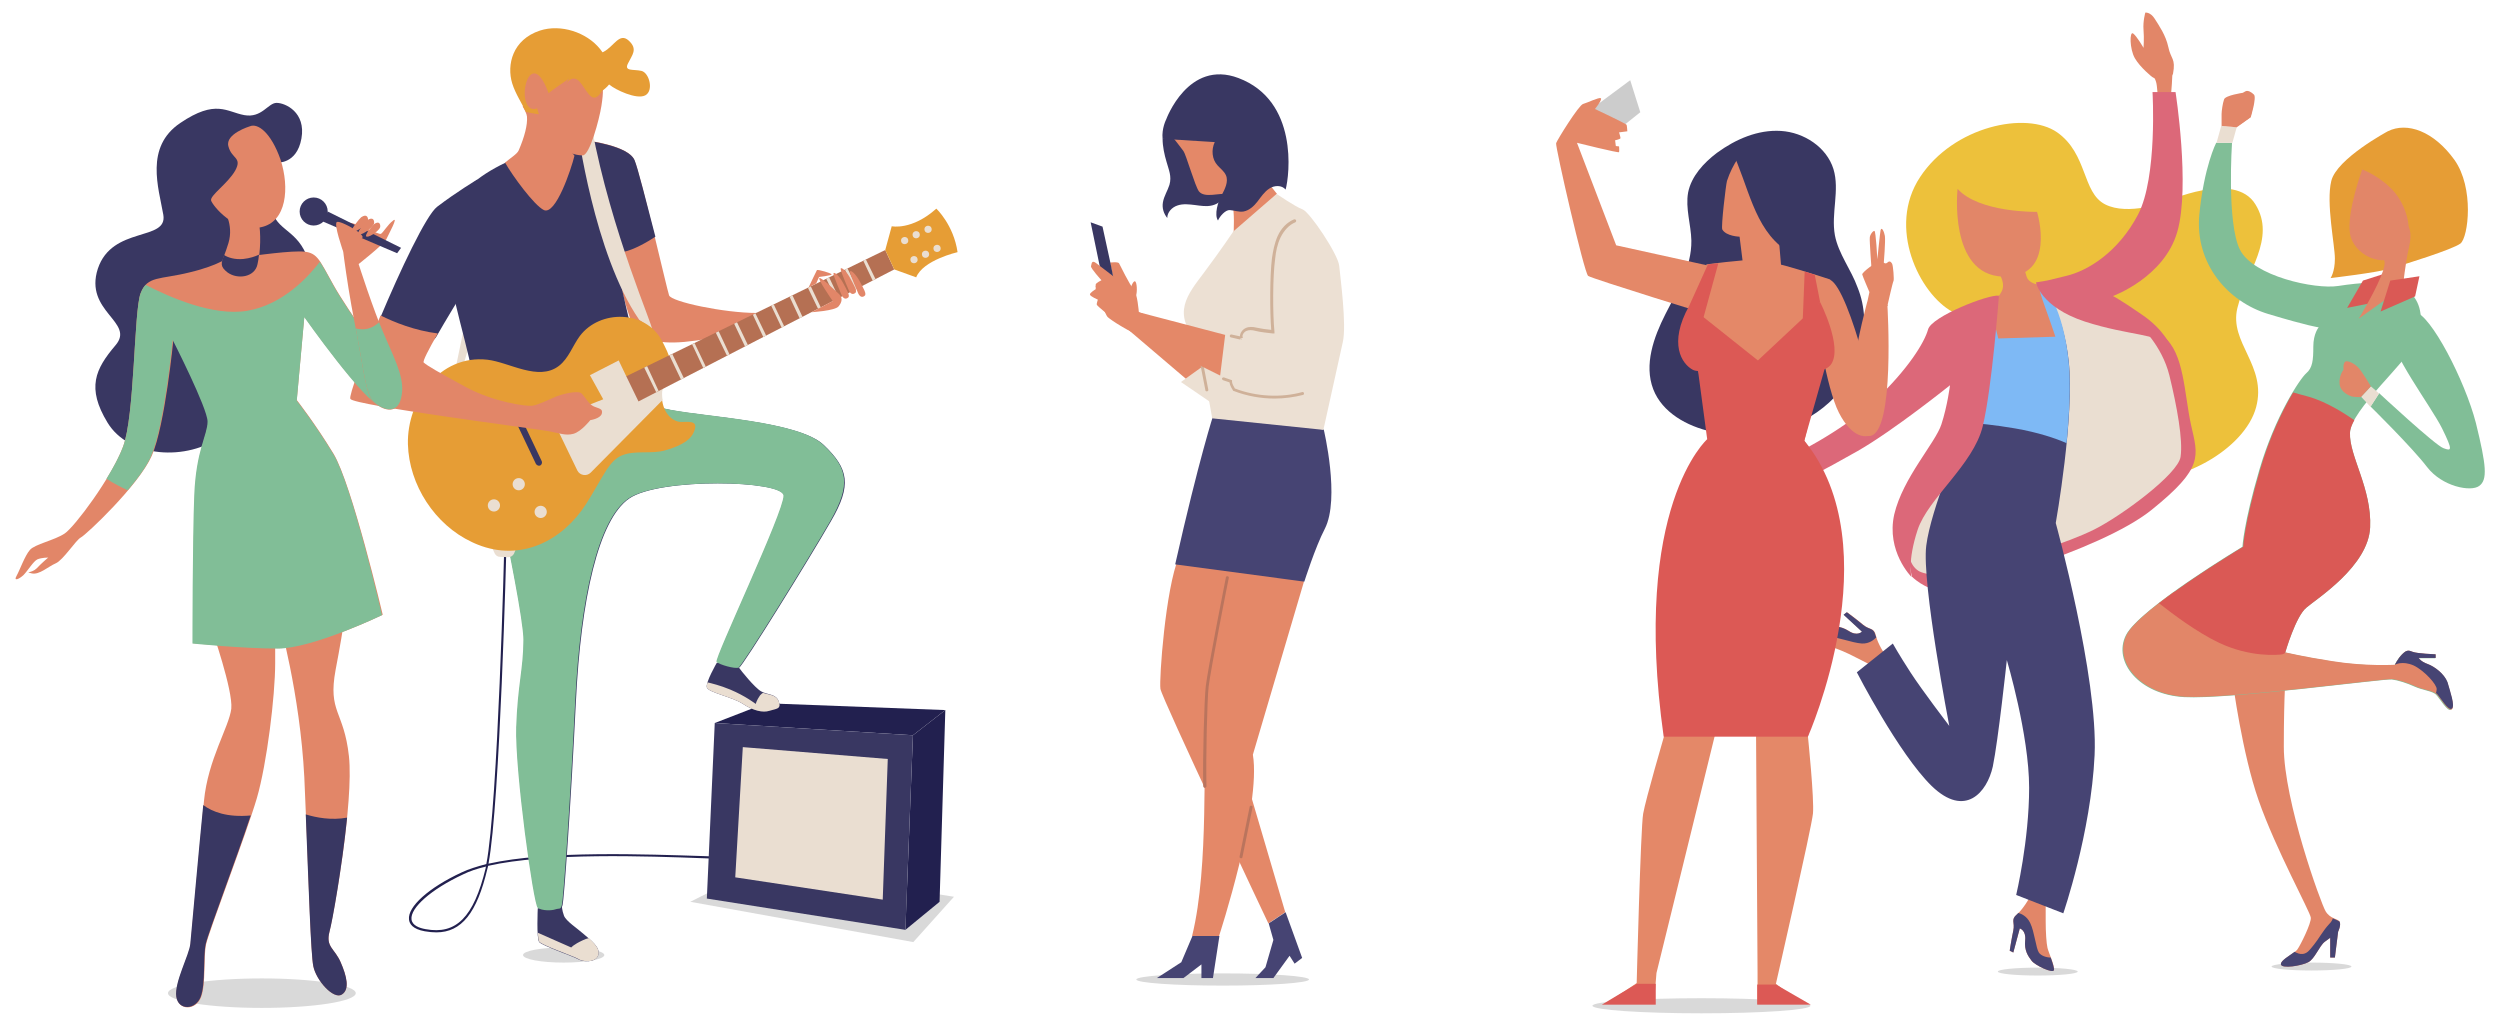 <?xml version="1.0" encoding="utf-8"?>
<!-- Generator: Adobe Illustrator 21.0.0, SVG Export Plug-In . SVG Version: 6.00 Build 0)  -->
<svg version="1.1" id="Capa_1" xmlns="http://www.w3.org/2000/svg" xmlns:xlink="http://www.w3.org/1999/xlink" x="0px" y="0px"
	 viewBox="0 0 695 285" style="enable-background:new 0 0 695 285;" xml:space="preserve">
<style type="text/css">
	.st0{opacity:0.15;}
	.st1{fill:#E28668;}
	.st2{fill:#464473;}
	.st3{fill:#EDC13B;}
	.st4{fill:#DC6879;}
	.st5{fill:#EADED1;}
	.st6{fill:#7EB9F5;}
	.st7{fill:#393762;}
	.st8{fill:#E48868;}
	.st9{fill:#DC5955;}
	.st10{fill:#B77053;}
	.st11{fill:#CCCCCC;}
	.st12{fill:#81BE97;}
	.st13{fill:#DA5955;}
	.st14{fill:#E69D35;}
	.st15{fill:#ECE0D3;}
	.st16{fill:#CFB199;}
	.st17{fill:#BA745D;}
	.st18{fill:#22204F;}
	.st19{fill:#B57053;}
</style>
<g>
	<g>
		<ellipse class="st0" cx="566.5" cy="270.1" rx="11.1" ry="1.1"/>
		<ellipse class="st0" cx="642.6" cy="268.7" rx="11.1" ry="1.1"/>
		<ellipse class="st0" cx="473" cy="279.6" rx="30.3" ry="2.1"/>
		<g>
			<g>
				<g>
					<path class="st1" d="M564.3,249.4c0,0-1.8,3.3-3.6,4.8s-0.5,2.2-1,4.5c-0.5,2.3-1,5.6-1,5.6l1,0.5l1.8-6.7c0,0,1.8,0.5,1.5,3.3
						s0.8,4.4,1.8,5.7c1,1.3,5.9,3.6,6.2,2.6s-1.5-4.9-1.8-6.2s-0.5-4.4-0.5-7.5s0-6.2,0-6.2L564.3,249.4z"/>
					<path class="st2" d="M571,269.7c0.1-0.6-0.4-2.1-0.9-3.5c-1.2,0-2.7-0.5-3.3-1.4c-0.8-1.2-1.2-5.7-2.4-8.2
						c-0.9-1.9-2.5-2.6-3.3-2.8c-0.1,0.1-0.3,0.3-0.4,0.4c-1.8,1.5-0.5,2.2-1,4.5c-0.5,2.3-1,5.6-1,5.6l1,0.5l1.8-6.7
						c0,0,1.8,0.5,1.5,3.3s0.8,4.4,1.8,5.7C565.8,268.4,570.7,270.7,571,269.7z"/>
				</g>
				<path class="st3" d="M602.1,56.1c0,0-10.5,4-16.9,0.7s-4.8-14-13.3-20c-8.6-6-28.8-1.7-38.1,12.4c-9.3,14-0.2,32.5,9,37.5
					c9.3,5,28.6,10.4,27.1,23.9c-1.4,13.6,4.5,20.7,20.2,22.8c15.7,2.1,34-8.6,37.1-20.2s-7.6-17.9-5.2-27.6
					c2.4-9.8,10.9-19.3,5-28.8C621.2,47.3,602.1,56.1,602.1,56.1z"/>
				<g>
					<path class="st1" d="M524.1,182.1c0,0-2.1-3.1-2.6-5.4c-0.5-2.3-1.7-1.5-3.5-3s-4.5-3.5-4.5-3.5l-0.9,0.7l5.1,4.7
						c0,0-1.3,1.4-3.7-0.2c-2.4-1.5-4.2-1.3-5.9-1c-1.6,0.3-5.9,3.6-5.1,4.3s5,0.9,6.3,1.2c1.3,0.4,4.1,1.5,6.9,3
						c2.7,1.4,5.5,2.8,5.5,2.8L524.1,182.1z"/>
					<path class="st2" d="M502.9,178.7c0.5,0.4,2,0.6,3.6,0.8c0.6-1,1.7-2.1,2.7-2.3c1.4-0.2,5.6,1.5,8.4,1.7c2.1,0.1,3.4-1.1,4-1.7
						c-0.1-0.2-0.1-0.4-0.2-0.5c-0.5-2.3-1.7-1.5-3.5-3s-4.5-3.5-4.5-3.5l-0.9,0.7l5.1,4.7c0,0-1.3,1.4-3.7-0.2
						c-2.4-1.5-4.2-1.3-5.9-1C506.4,174.7,502.1,178,502.9,178.7z"/>
				</g>
				<path class="st4" d="M531.5,160.3c0,0,3.6,3.6,7.9,3.8c4.3,0.2,44.3-10.7,58.8-22.4s12.9-14.8,10.9-23.6
					c-1.9-8.8-1.9-20-7.6-24.5c-5.7-4.5-22.6-7.6-26.4-8.8c-3.8-1.2-7.4-3.8-10.7-2.1c-3.3,1.7-16.7,6.2-16.9,13.1
					s-1.2,20.7-5.7,29.8c-4.5,9-10.5,14-11.2,20.7C529.8,153,531.5,160.3,531.5,160.3z"/>
				<path class="st5" d="M594.8,90.4c0,0,6.2,5.5,8.3,14c2.1,8.6,3.8,17.9,3.1,22.6c-0.7,4.8-16.4,16.4-24,20.2s-20.7,7.6-29.5,10.7
					c-8.8,3.1-16.7,2.1-19,1c-2.4-1.2-3.6-4.5-2.9-8.1c0.7-3.6,15.5-25.5,17.9-36.7s8.1-23.6,15.9-27.6
					C572.4,82.5,587.1,86.8,594.8,90.4z"/>
				<path class="st2" d="M556.3,74.9c0,0,3.2,3.7,1.4,6.5s-3.7,2.2-7.8,3.8c0,0-3.1,1.3-3.6,4.6c-0.5,3.3,2.1,25.2,0.5,28.5
					c-1.5,3.3-10,23.1-11.3,33.4s6.4,50.1,6.4,50.1s-7.5-9.8-10.8-14.9c-3.3-5.1-4.9-8-4.9-8l-10,8c0,0,11.6,22.6,20.8,31.6
					c9.3,9,15.4,1.8,17-5.4c1.5-7.2,3.9-29.6,3.9-29.6s6.2,20.8,6.2,35.5s-3.6,29.8-3.6,29.8l13.1,5.1c0,0,7.7-22.4,8.7-44
					s-10.8-64.5-10.8-64.5s5.3-29.8,3.6-45c-1.4-13.1-6.8-20.7-6.8-20.7s-5.2-0.2-6-2.9c-0.8-2.7-1.3-4.4-1.3-4.4L556.3,74.9z"/>
				<path class="st6" d="M560.2,119.1c6.4,1.1,11.4,2.8,14.3,4.1c0.8-8,1.2-16.5,0.6-22.6c-1.5-15.2-7-21.4-7-21.4
					s-9.8-0.6-11.6,2.2c-1.8,2.8-2.5,2.2-6.6,3.8c0,0-3.1,1.3-3.6,4.6c-0.5,3.1,1.7,22.5,0.8,27.7
					C549.9,117.7,554.4,118.1,560.2,119.1z"/>
				<path class="st1" d="M551.8,84.4c0.4,0.7,0.9,1.5,1.4,2.5c1.5,3.1,2.3,7.2,2.3,7.2l15.9-0.5c0,0-2.1-6.2-3.6-10.3
					c-0.9-2.5-0.8-3.3-1.1-4.2c-0.8,0-2.9-0.7-3.3-2.2c-0.8-2.7-1.3-4.4-1.3-4.4l-7.2,2.3c0,0,3.2,3.7,1.4,6.5
					C555,83.7,554.1,83.5,551.8,84.4z"/>
				<path class="st1" d="M544.2,52.5c0,0-2.6,23.9,12.6,24.4c15.2,0.5,9.5-18,9.5-18S550.2,59.2,544.2,52.5z"/>
				<path class="st1" d="M498.1,127.5c0,0-2.9,1-9.3,3.3c-6.4,2.4-11.2,5.7-11.2,7.9c0,2.1,8.6-1.4,10.2-1.4c1.7,0-2.9,1.4-3.8,3.1
					c-1,1.7,1.2,1.7,3.6,0.5s4.8-4.5,6.2-6.9c1.4-2.4,5.5-3.6,5.5-3.6L498.1,127.5z"/>
				<path class="st4" d="M555.7,82.2c0,0-1.9,25.6-4.5,36.3s-15.2,20-18.1,28.8c-2.9,8.8-1.7,13.1-1.7,13.1s-7.1-7.1-4.8-17.4
					c2.4-10.2,11.4-19.8,13.1-25s2.4-10.9,2.4-10.9s-15.7,12.6-25.7,18.3s-16.4,8.8-16.4,8.8l-3.1-6.9c0,0,15-7.1,24.3-15.9
					S535,95.2,536,91.6C536.9,88,553,81.7,555.7,82.2z"/>
				<path class="st1" d="M602.8,13.1c-0.7-3.3-2.6-6-3.8-7.9s-2.6-1.7-2.6-1.7s-0.7,2.4-0.5,4.8s0,5,0,5s-1.9-3.3-2.9-4
					s-1,4.3,0.5,6.9s4.8,5.2,4.8,5.2s0.3,0.2,0.7,0.4c0.3,0.6,0.5,1.2,0.6,2.1c0.3,3,0.3,3,0.3,3l3.5,0.8c0,0,0.4-3.6,0.5-6.7
					c0.1-0.2,0.1-0.3,0.2-0.5C604.9,16.2,603.5,16.5,602.8,13.1z"/>
				<path class="st4" d="M566,78.5c0,0,1.2,6.8,13.6,10.9c12.4,4,20.5,3.3,24,7.1c0,0-1.9-4.8-8.1-9c-6.2-4.3-8.1-5.2-8.1-5.2
					s14.3-5.2,17.9-17.9c3.6-12.6-0.5-38.8-0.5-38.8h-6.4c0,0,1.4,23.6-4,34c-5.5,10.5-14,15.7-20,17.1
					C568.3,78.2,569.8,77.9,566,78.5z"/>
			</g>
		</g>
		<g>
			<g>
				<g>
					<path class="st7" d="M510.1,65.4c-1.1-6.1,1.4-12.5-0.4-18.4c-1.9-6.1-8.2-10.2-14.6-10.6c-6.4-0.4-12.6,2.3-17.8,6.1
						c-3.7,2.8-7.1,6.5-8,11c-0.8,4.4,0.8,8.9,0.9,13.4c0.1,7.3-3.9,13.9-7.2,20.4c-3.3,6.5-6,14.1-3.4,20.9
						c2.5,6.5,9.4,10.3,16.2,11.8c11.4,2.6,24.1-0.2,32.7-8.1s12.3-21.2,7.9-32C514.6,74.9,511.1,70.6,510.1,65.4z"/>
				</g>
			</g>
			<g>
				<g>
					<path class="st8" d="M501.6,122.6l4.6-20.1c4.1-3.9,4.3-10,4.3-12.8c0-2.7-1.7-12-1.7-12s-16.5-5.5-20.6-5.5
						s-13.8,1.3-13.8,1.3L468.3,90c-1.4,8,3.8,12.7,3.8,12.7l3.6,19.8c0.1,0.8-2.8,4.2-3.2,4.9c-2.5,4.2-4.7,8.6-6.4,13.2
						c-4.5,12.1-3.8,25-3.4,37.7c0.3,8.8-0.1,17.6-0.1,26.4c0,0-5.1,17.5-5.8,21.5c-0.7,4-1.8,47.1-1.8,47.1l-8.7,5.8h13.5l0.7-8.6
						L487.9,159l0.7,111.5v8.6H501l-7.3-5.6c0,0,9.9-43.3,10.3-47.3s-1.4-21.5-1.4-21.5l8.4-37.3
						C515.1,139.5,501.6,122.6,501.6,122.6z"/>
				</g>
			</g>
			<path class="st9" d="M507.8,100.6h-34.1l-1.7,2.1l2.6,19.4c0,0-21.1,18.7-12.1,82.7h40.1c0,0,23.3-52.5-1-82.3L507.8,100.6z"/>
			<polygon class="st9" points="445.3,279.3 455,273.5 460.3,273.5 460.3,279.3 			"/>
			<polygon class="st9" points="488.5,279.3 503.4,279.3 493.7,273.7 488.5,273.7 			"/>
			<polygon class="st9" points="506,84 504.5,76.4 501.7,75.5 501.1,90.5 			"/>
			<g>
				<g>
					<path class="st8" d="M508.8,77.8c5.4,2.5,14.6,39.7,12.5,42.2c-2.1,2.4-6.5,1.8-10.1-5.3c-3.6-7.1-6.2-26-6.2-26L508.8,77.8z"
						/>
				</g>
			</g>
			<g>
				<g>
					<g>
						<path class="st8" d="M484.9,76.2l-1.3-10.4c0,0-3.7-0.1-4.8-2c-0.4-0.7,1-12.5,1.3-13.5c1.5-4.6,4.4-8.8,6.7-9.9
							c5.1-2.7,19,0.9,18.9,8.1c-0.1,7.3-4.1,14.3-11.2,17.8l0.9,10.6L484.9,76.2z"/>
					</g>
				</g>
			</g>
			<g>
				<g>
					<path class="st10" d="M455,270.7"/>
				</g>
			</g>
			<g>
				<g>
					<polygon class="st11" points="443.9,29.2 453.2,22.3 456,31.2 444.1,40.7 440.6,35.4 					"/>
				</g>
			</g>
			<g>
				<g>
					<path class="st8" d="M476.7,88c0,0-34.1-10.5-35.2-11.3s-9.2-36.1-8.9-36.9c0.3-0.9,6.3-10.6,7.5-10.9c1.1-0.3,4.4-1.9,4.9-1.6
						c0.6,0.3-1.6,3-1.6,3s8.7,4.1,8.8,4.4c0.1,0.3,0.2,1.8,0.2,1.8l-2.3,0.3c0,0,0.4,1.3,0.4,1.6S449,39,449,39l0.2,1.6l0.9,0.1
						c0,0,0.1,1.3,0,1.6s-11.7-2.6-11.7-2.6l10.9,28.5l25,5.5L476.7,88z"/>
				</g>
			</g>
			<polygon class="st9" points="470.3,88 469.6,85 474.8,73.5 477.7,73.2 473.4,88.9 			"/>
			<g>
				<g>
					<path class="st9" d="M469.6,85l19.1,15.2L506,84c0,0,6.3,12.3,3.1,17.2c-3.2,4.9-20.4,0-20.4,0s-15.1,3.2-18.1,1.6
						S463.7,95.6,469.6,85z"/>
				</g>
			</g>
			<g>
				<g>
					<path class="st8" d="M519.8,121.2c7.1-0.7,4.9-36.3,4.9-36.3l-5.6-1C519.1,84,508.3,122.4,519.8,121.2z"/>
				</g>
			</g>
			<g>
				<g>
					<path class="st8" d="M519.1,84l0.6-2.8c0,0-1.9-4.4-2-4.9c-0.1-0.6,4.1-3.7,4.5-3.4c0.4,0.3,0.9,1.6,1,1.8
						c0.1,0.2-2.1,2.5-2.1,2.5l3.7,7.8l-2.1,1.1L519.1,84z"/>
				</g>
			</g>
			<g>
				<g>
					<path class="st8" d="M524.7,85c0,0,1.5-6.7,1.7-6.9c0.2-0.3-0.1-4.3-0.4-4.8c-0.3-0.5-0.7-0.9-1.3-0.3c-0.6,0.5-1,0-1,0
						s0.5-6,0.3-7.4c-0.2-1.2-0.9-2.7-1.2-1.6c-0.1,0.2-0.9,8.1-0.9,8.1s-0.4-7.8-0.8-7.9c-0.4-0.1-1.3,1.1-1.3,1.9
						c-0.1,0.8,0.5,8.9,0.5,8.9l-0.5,3.6l3.3,6.5L524.7,85L524.7,85z"/>
				</g>
			</g>
			<g>
				<g>
					<path class="st7" d="M481.4,41.8c4.7,9.7,6.1,21.6,15,27.7c2.2-3.4,10.3-10.3,11.4-14.2s0.9-8.4-1.4-11.7
						c-1.7-2.5-4.5-4.1-7.4-5C493,36.7,486,37.7,481.4,41.8z"/>
				</g>
			</g>
		</g>
		<g>
			<path class="st1" d="M620.7,189.5c0,0,2.6,19.9,7.2,33c4.7,13.5,14.4,31.1,14.5,32.6c0.2,1.5-2.9,7.7-3.7,8.8
				c-0.7,1.1-4.8,2.9-4.6,4.2c0.2,1.3,5.7,0.4,7.6-0.6c1.8-0.9,3.1-4.6,4.6-5.7s1.5-1.1,1.5-1.1v5.5h1.3l0.9-7.2
				c0,0,0.9-1.8,0.4-2.8c-0.6-0.9-2.6-0.7-3.9-2.9c-1.3-2.2-11.6-30.6-11.6-45.7s0.6-21,0.6-21L620.7,189.5z"/>
			<path class="st2" d="M648.5,255.3c-0.1,0.4-0.3,0.9-1,1.6c-1.7,1.8-3.1,4.4-4.2,5.7c-1.1,1.3-1.7,2.4-3.1,2.6
				c-0.8,0.1-1.6-0.2-2.3-0.6c-1.4,1.1-4,2.5-3.8,3.5c0.2,1.3,5.7,0.4,7.6-0.6c1.8-0.9,3.1-4.6,4.6-5.7s1.5-1.1,1.5-1.1v5.5h1.3
				l0.9-7.2c0,0,0.9-1.8,0.4-2.8C650,255.9,649.3,255.7,648.5,255.3z"/>
			<path class="st12" d="M662.8,78.3c0,0-6.4,0.2-12.8,1.2c-6.4,1-23.6-2.7-27.3-10.1s-2.2-29.7-2.2-29.7h-4.4c0,0-3.4,6.6-4.7,20.1
				c-1.2,13.5,7.9,24.1,19.2,27.5s14,3.7,14,3.7s-1.5,1.7-1.5,5.4c0,3.7-0.2,5.9-2,7.4c-1.7,1.5-8.6,11.8-13,26.8
				s-4.7,21.4-4.7,21.4s-28.7,17.2-32.4,24.6c-3.7,7.4,3.7,16.5,16.2,17.2s56-5.2,57.7-4.9c1.7,0.2,4.2,1,6.4,2s4.9,1.2,5.9,2.2
				s3.2,4.9,4.2,4.2s-0.5-4.9-1.2-7.4s-3.4-4.4-5.4-5.2c-2-0.7-2.5-1.7-2.5-1.7h4.7v-1c0,0-5.2-0.2-6.4-0.7s-1.7-0.5-2.9,0.7
				s-2,2.9-2,2.9s-8.1,0.5-17.4-1c-9.3-1.5-13-2.5-13-2.5s2.9-10.1,5.9-12.5c2.9-2.5,17.2-11.5,17.7-22.3s-5.9-19.9-5.6-26.3
				c0.2-6.4,16.2-19.9,18.4-25.5s1.5-10.3-1.5-13.3S662.8,78.3,662.8,78.3z"/>
			<polygon class="st13" points="663.8,75.8 656.9,78 652.5,85.6 660.9,83.9 			"/>
			<path class="st14" d="M663.8,36.5c0,0-14.2,7.6-15.7,13.8c-1.5,6.1,1,17.9,1,21.6c0,3.7-1.2,5.4-1.2,5.4s13-1.5,16.9-2.7
				s16.9-5.2,19.2-6.9c2.2-1.7,3.9-15.5-1.7-23.3C676.6,36.5,669.2,33.8,663.8,36.5z"/>
			<path class="st1" d="M662.3,71.9c0,0,1.7,0-0.5,5.2s-6.1,11.5-6.1,11.5l12.3-8.8c0,0,0.7-6.9,1.7-11c1-4.2,0-6.6-1-6.1
				C667.7,63,662.3,71.9,662.3,71.9z"/>
			<path class="st1" d="M656.7,47.1c0,0-4.4,12-3.4,17.9s9.3,9.8,13.8,5.6c4.4-4.2,2.5-12.3-1.2-16.9
				C662.1,49.1,656.7,47.1,656.7,47.1z"/>
			<polygon class="st13" points="664.5,78 661.8,86.6 671.4,82.4 672.6,76.8 			"/>
			<path class="st1" d="M674.9,184.6c-2-0.7-2.5-1.7-2.5-1.7h4.7v-1c0,0-5.2-0.2-6.4-0.7s-1.7-0.5-2.9,0.7s-2,2.9-2,2.9
				s-8.1,0.5-17.4-1c-8.4-1.3-12.2-2.3-12.9-2.4c-3.3,0.3-3.1-0.3-8.2-2.4c-4.2-1.7-17.4-10.6-23-14.4c-6.1,4.4-11.7,9-13.1,11.9
				c-3.7,7.4,3.7,16.5,16.2,17.2s56-5.2,57.7-4.9c1.7,0.2,4.2,1,6.4,2s4.9,1.2,5.9,2.2s3.2,4.9,4.2,4.2s-0.5-4.9-1.2-7.4
				C679.5,187.3,676.8,185.3,674.9,184.6z"/>
			<path class="st13" d="M616.9,178.7c8.7,4.1,16.4,3.4,17.6,3.2c0.7-0.2,0.8-0.5,0.8-0.5s2.9-10.1,5.9-12.5
				c2.9-2.5,17.2-11.5,17.7-22.3s-5.9-19.9-5.6-26.3c0-1,0.5-2.2,1.2-3.5c-2.2-1.5-7.5-5.1-13-6.6c-1.6-0.4-2.9-0.8-4-1.1
				c-2.8,4.7-6.5,12.2-9.2,21.5c-4.4,15-4.7,21.4-4.7,21.4s-13.7,8.2-23.4,15.7C603.9,170.6,610.6,175.7,616.9,178.7z"/>
			<path class="st2" d="M674.9,184.6c-2-0.7-2.5-1.7-2.5-1.7h4.7v-1c0,0-5.2-0.2-6.4-0.7s-1.7-0.5-2.9,0.7s-2,2.9-2,2.9
				s2-1.2,5.2,0.2c3.1,1.5,6.5,5.4,6.4,6.6c0,0.3-0.1,0.7-0.2,1.1c0,0,0.1,0.1,0.2,0.1c1,1,3.2,4.9,4.2,4.2s-0.5-4.9-1.2-7.4
				C679.5,187.3,676.8,185.3,674.9,184.6z"/>
			<polygon class="st5" points="616.2,39.7 617.5,35 621.8,35.4 620.6,39.7 			"/>
			<path class="st1" d="M621.8,35.4l3.9-2.8c0,0,1.7-5.5,0.9-6.3c-0.7-0.7-1.7-1.3-2.4-0.9s-0.7,0.4-0.7,0.4s-4.8,0.7-5.2,1.8
				c-0.4,1.1-0.7,3.3-0.7,4.1c0,0.7,0,3.3,0,3.3L621.8,35.4z"/>
			<path class="st1" d="M625.6,32.6c0,0,0.8-2.8,1-4.7c-0.3-0.2-0.6-0.3-1-0.3c0,0-5-0.2-5.2,0.6c-0.2,0.7-0.2,1.5-0.2,1.5L623,30
				c0,0-2,1.8-1.7,2.9c0.3,0.8,0.4,1.7,0.8,2.1L625.6,32.6z"/>
			<path class="st12" d="M671.3,86.7c0,0-5.7,1.3-6.4,6.1c-0.7,4.8,10.9,20.1,14,26.3c3.1,6.3,2.6,6.3,0.4,5.5
				c-2.2-0.7-17.9-15.3-17.9-15.3L659,113c0,0,11.4,11.2,15.7,16.8c4.2,5.5,12.2,7,14.5,5.3c2.4-1.7,2-5.7-0.9-17.5
				C685.3,105.9,675.7,87.3,671.3,86.7z"/>
			<polygon class="st5" points="661.4,109.4 659.1,107.4 656.4,110.3 659,113.1 			"/>
			<path class="st1" d="M659.1,107.4c0,0-2.2-3.7-3.3-5s-3.3-2.4-3.9-1.8c-0.6,0.6-0.4,2.2-0.4,2.2s-1.3,1.5-1.1,3.9
				s2.8,3.3,3.3,3.5c0.6,0.2,2.6,0.2,2.6,0.2L659.1,107.4z"/>
		</g>
	</g>
	<g>
		<polygon class="st0" points="253.9,261.9 191.9,250.7 211.6,240.8 265.2,249.3 		"/>
		<ellipse class="st0" cx="339.9" cy="272.3" rx="24" ry="1.7"/>
		<ellipse class="st0" cx="72.8" cy="276.1" rx="26.1" ry="4.1"/>
		<ellipse class="st0" cx="156.7" cy="265.5" rx="11.3" ry="2.1"/>
		<g>
			<g>
				<g>
					<polygon class="st8" points="315.8,86.4 340.7,97.6 331.2,106.6 309.6,88.2 					"/>
				</g>
			</g>
			<g>
				<g>
					<path class="st15" d="M334,102.1l4.4,2.5c0,0,6.3-1.5,7.9-0.8s4.2,7.2,4.2,7.2l-11.8,2.3l-10.4-7.1L334,102.1z"/>
				</g>
			</g>
			<g>
				<g>
					<path class="st8" d="M327.7,154.9c-3.7,8.8-5.5,34-5.1,36.6c0.4,2.7,30,65.2,30,65.2l4.7-3.1L341,198.2l5.5-43.3L327.7,154.9
						L327.7,154.9z"/>
				</g>
			</g>
			<g>
				<g>
					<path class="st8" d="M346.4,144.7c-1.2,1.3-9.5,55.3-10.9,59.7s0.8,36.1-4.1,55.8h7.5c0,0,11.8-36.1,9.4-50.4l14.2-48.1
						L346.4,144.7z"/>
				</g>
			</g>
			<g>
				<g>
					<path class="st2" d="M326.7,156.9l35.9,4.8c0,0,3-9.5,5.7-14.7c4.3-8.4-0.3-27.6-0.3-27.6l-30.6-4.3
						C337.4,115.1,333.4,127.2,326.7,156.9z"/>
				</g>
			</g>
			<g>
				<g>
					<path class="st7" d="M323.2,38.6c0,2.1,0.5,4.4,1.1,6.4c0.6,2.2,1.5,4,0.8,6.4c-0.5,1.6-1.5,3.1-1.8,4.8
						c-0.3,1.6,0.2,3.2,1.2,4.4c0-1.6,1.3-3,2.9-3.5c1.5-0.5,3.2-0.3,4.8-0.1c1.6,0.2,3.2,0.5,4.8,0.1c3.3-0.8,5.6-4.6,4.6-7.8
						c-0.6-2.1-2.2-3.8-3.9-5.2c-2.1-1.9-4.2-3.8-6.7-5C328.5,37.8,325.9,37.7,323.2,38.6z"/>
				</g>
			</g>
			<g>
				<g>
					<path class="st8" d="M353.6,41c-9.8-1.9-19.6-3.8-29.4-5.7c0.5,1.6,2.5,3.5,4.8,6.7c0.7,0.9,3.2,9.7,4.3,11.2
						c1.6,2,5.8,0.3,7.8,0.8c3,0.7,1.6,14.2,1.6,14.2L355,53.9l-4.6-5.8C352.1,45.2,353.1,44.2,353.6,41z"/>
				</g>
			</g>
			<path class="st7" d="M344.3,21.7c-14-5.3-20.1,11.5-20.1,11.5s-1.3,2.5-1,5.4l14.5,0.9c-1,2.1-0.8,4.8,0.8,6.5
				c0.8,0.9,1.8,1.6,2.3,2.7c0.8,1.8-0.3,3.9-1.2,5.6c-1,1.7-2.1,5.4-1,7c0.5-1.2,2.1-3,3.3-2.9c1.3,0.1,2.5,0.6,3.8,0.4
				c1.6-0.3,2.9-1.5,3.9-2.8s1.9-2.7,3.3-3.6s3.4-1,4.5,0.3C358.5,48.7,361,28,344.3,21.7z"/>
			<g>
				<g>
					<path class="st15" d="M367.9,119.5c0,0,5.1-23.1,5.4-24.4c1.1-4.8-0.7-18-1-21.2c-0.3-3.2-8.2-15-10.2-15.7s-7.2-4.3-7.2-4.3
						l-12,10.4c0,0-3.7,5.5-8.2,11.5s-9.2,11.4-1.5,19.4l3.8,21.1L367.9,119.5z"/>
				</g>
			</g>
			<g>
				<g>
					<path class="st16" d="M335.5,108.8c-0.2,0-0.4-0.1-0.4-0.3l-1.6-8.2c0-0.2,0.1-0.5,0.3-0.5c0.2-0.1,0.5,0.1,0.5,0.3l1.6,8.2
						C336,108.5,335.8,108.8,335.5,108.8C335.6,108.8,335.6,108.8,335.5,108.8z"/>
				</g>
			</g>
			<g>
				<g>
					<path class="st8" d="M340.6,93.1l-1.4,11.3c0,0-19.3-9.6-20.8-10.3c-5.2-2.2-9.5-5.1-10.4-5.9c-0.9-0.7-3.2-7.9-3.4-8.6
						c-0.2-0.7,5.2-0.7,5.2-0.7l-1.2-5.9c0,0,2.2-0.3,2.5,0.2s2.9,6,4,7.1s1.5,6.5,1.5,6.5L340.6,93.1z"/>
				</g>
			</g>
			<g>
				<g>
					<polygon class="st7" points="309.9,79.1 308.7,73.1 306.5,63 303.2,61.8 306.8,79.2 					"/>
				</g>
			</g>
			<g>
				<g>
					<path class="st16" d="M345.2,94.5l-3-0.7c-0.2,0-0.4-0.3-0.3-0.5c0-0.2,0.3-0.4,0.5-0.3l2.3,0.5c0-0.9,0.7-1.9,1.6-2.3
						c0.8-0.4,1.9-0.4,3.1-0.1c0.8,0.2,2.8,0.5,4,0.6c-0.4-5.1-0.4-15,0.2-19.9c0.3-2,0.7-4.2,1.6-6.2c1-2.2,2.6-3.8,4.5-4.6
						c0.2-0.1,0.5,0,0.6,0.2s0,0.5-0.2,0.6c-1.7,0.7-3.1,2.2-4.1,4.2c-0.9,1.9-1.3,3.9-1.5,5.9c-0.7,5-0.7,15.3-0.2,20.3v0.5h-0.5
						c-0.9-0.1-3.7-0.4-4.7-0.7c-1.1-0.3-1.9-0.3-2.6,0s-1.3,1.2-1,1.8v0.1l-0.8,0.3c0,0.1,0.1,0.2,0.2,0.2s0.2,0,0.3-0.1V94.5z"/>
				</g>
			</g>
			<g>
				<g>
					<path class="st16" d="M354.4,110.8c-3.9,0-7.8-0.7-11.4-2.1h-0.1l-0.1-0.1c-0.3-0.5-0.9-1.4-1-2.3l-1.8-0.6
						c-0.2-0.1-0.3-0.3-0.3-0.5c0.1-0.2,0.3-0.3,0.5-0.3l2.3,0.8v0.3c0,0.8,0.6,1.6,0.8,2c6,2.3,12.9,2.6,18.7,1
						c0.2-0.1,0.5,0.1,0.5,0.3c0.1,0.2-0.1,0.5-0.3,0.5C359.8,110.4,357.1,110.8,354.4,110.8z"/>
				</g>
			</g>
			<g>
				<g>
					<path class="st17" d="M334.9,219c-0.2,0-0.4-0.2-0.4-0.4c-0.2-7.6,0.3-24.3,0.7-27.8c0.5-4.5,5.4-29.3,5.6-30.3
						c0-0.2,0.3-0.4,0.5-0.3c0.2,0,0.4,0.3,0.3,0.5c-0.1,0.3-5.1,25.8-5.6,30.2c-0.4,3.5-0.8,20.1-0.6,27.7
						C335.4,218.8,335.2,219,334.9,219L334.9,219z"/>
				</g>
			</g>
			<g>
				<g>
					<path class="st17" d="M345,238.6L345,238.6c-0.3,0-0.5-0.3-0.4-0.5c0.4-2,0.9-4.5,1.4-6.9s1-4.9,1.4-6.9c0-0.2,0.3-0.4,0.5-0.3
						c0.2,0,0.4,0.3,0.3,0.5c-0.4,2-0.9,4.5-1.4,6.9s-1,4.9-1.4,6.9C345.4,238.5,345.2,238.6,345,238.6z"/>
				</g>
			</g>
			<g>
				<g>
					<polygon class="st2" points="352.7,256.7 354,261.3 351.8,268.9 349,271.9 354,271.9 358.5,265.7 359.9,267.9 362,266.3 
						357.4,253.6 					"/>
				</g>
			</g>
			<g>
				<g>
					<polygon class="st2" points="339,260.2 337.2,271.9 334,271.9 334,268.1 329,271.9 321.6,271.9 328.4,267.5 331.5,260.2 					
						"/>
				</g>
			</g>
			<g>
				<g>
					<path class="st8" d="M308.6,87.9c0,0,4.5,1.5,5.7,1.2s1.4-2.7,1.4-2.7s-0.4-3.3,0.1-4.2c0.4-0.9,0.3-3.9-0.3-4
						c-0.6-0.1-1.3,2.2-1.3,2.2l-9.4-7.2c-1.4-1.1-1.3,0.2-1.5,0.8c-0.2,0.5,2.9,3.9,2.9,3.9s-1.6,0.8-1.6,1.2c0,0.4,0,1.3,0,1.3
						s-1.7,1-1.6,1.5s2.2,1.4,2.2,1.4s-0.4,1.2-0.3,1.4C305,85.1,308.6,87.9,308.6,87.9z"/>
				</g>
			</g>
		</g>
		<g>
			<path class="st7" d="M149.5,252.5c0,0-0.4,8.4,0.4,9.4c0.8,1,9.5,4,10.7,4.7c1.2,0.8,4.9,1.2,5.7-1s-2.2-4.3-4-5.9
				s-4.9-3.6-5.5-5.1c-0.6-1.6-0.6-2.8-0.6-2.8L149.5,252.5z"/>
			<path class="st5" d="M166.3,265.6c0.6-1.7-1-3.3-2.6-4.8c-0.5,0.1-1.1,0.3-1.7,0.6c-2.6,1.2-3.2,2-3.2,2l-9.3-4.1
				c0.1,1.2,0.2,2.2,0.4,2.5c0.8,1,9.5,4,10.7,4.7C161.8,267.4,165.5,267.8,166.3,265.6z"/>
			<g>
				<path class="st18" d="M121.3,259.2c-1,0-2-0.1-3.2-0.3c-3.4-0.6-4.3-2.1-4.4-3.3c-0.4-3.5,5.4-8.8,14.7-13.1
					c1.9-0.9,4.2-1.6,6.8-2.3c3.2-16.3,5-88.1,5-88.8h0.6c0,0.7-1.8,71.8-5,88.7c16.4-3.7,44-2.6,60-2.1c22.5,0.8,32.8,1.3,32.9,1.3
					v0.6c-0.1,0-10.4-0.4-32.9-1.3c-16-0.6-43.8-1.6-60.1,2.1c-0.1,0.3-0.1,0.6-0.2,0.8C132.6,253.8,128.3,259.2,121.3,259.2z
					 M135.1,240.9c-2.5,0.6-4.6,1.3-6.4,2.2c-8.8,4.1-14.7,9.3-14.3,12.5c0.2,1.7,2.2,2.4,3.9,2.7c8.5,1.6,13.4-3.3,16.7-16.9
					C135,241.2,135.1,241,135.1,240.9z"/>
			</g>
			<polygon class="st18" points="198.7,201 212.9,195.5 262.8,197.4 253.8,204.4 			"/>
			<polygon class="st18" points="262.8,197.4 261.2,250.7 251.7,258.5 253.8,204.4 			"/>
			<path class="st7" d="M199.3,184.2c0,0-3.2,5.5-2.8,6.9s6.9,2.6,9.9,4.5c3,2,5.7,2.6,7.5,2s3.4-0.4,2.6-2.6
				c-0.8-2.2-3.2-1.8-4.9-2.8c-1.8-1-5.7-5.9-6.1-6.5C205,185.2,199.3,184.2,199.3,184.2z"/>
			<path class="st5" d="M212.1,192.6c-0.3,0.2-0.5,0.4-0.8,0.7c-1,1.4-1.2,2.4-1.2,2.4s-2.8-2.2-7.1-4c-2.9-1.2-5.1-1.7-6.3-2
				c-0.2,0.6-0.3,1.1-0.2,1.4c0.4,1.4,6.9,2.6,9.9,4.5c3,2,5.7,2.6,7.5,2s3.4-0.4,2.6-2.6C215.8,193.1,213.8,193.2,212.1,192.6z"/>
			<path class="st1" d="M163.5,39.1c0,0,11.1,1.4,12.8,5.3c1.8,4,9.1,36,9.7,37.7c0.6,1.8,15.4,4.9,24.3,4.9c8.9,0,5.3,1,2.6,2.8
				c-2.8,1.8-11.1,3.8-19.6,4.9c-8.5,1.2-14.2,0.4-16.8-3.4s-6.3-21.9-8.9-34.2C165.1,45.1,163.5,39.1,163.5,39.1z"/>
			<path class="st7" d="M176.4,44.5c-1.8-4-12.8-5.3-12.8-5.3s1.6,5.9,4.2,18.2c0.8,4,1.8,8.6,2.8,13.2c0.8-0.1,1.8-0.3,2.9-0.6
				c2.7-0.6,6.3-2.6,8.7-4.2C179.8,56.6,177.3,46.6,176.4,44.5z"/>
			<polygon class="st5" points="129.6,88.2 126.3,104.1 128.1,103.9 132.4,89.4 			"/>
			<path class="st7" d="M229,123.7c-6.9-6.5-32.2-7.7-42.5-9.7c-2.5-0.5-4.5-0.9-6-1.3c-3-14-10.4-40.9-11.7-55.4
				c-0.3-3.6-1.7-20.3-8.4-18.7c-12.9,3.2-35.4,9.6-36.2,25.9c-0.6,13.1,4.8,27.1,7.2,39.8c1.2,6.4,2.3,11.7,3.5,16.2h-0.1
				c0,0,10.9,49.2,10.9,57.3s-1.6,12.5-2,24.3c-0.4,11.9,4.8,49.5,6,50.3s3.8,0.8,4.9,0.4c1.2-0.4,1.4,0.2,1.8-1.2
				c0.4-1.4,2.3-27.8,3.7-56.5s6.3-50.6,14.8-56.5c8.5-5.9,42.9-5.1,43.1-0.8c0.2,4.3-19.4,45.5-18.6,46.2c0.8,0.8,5.1,2,6.1,1.6
				s19.6-30.4,25.5-40.7C236.9,134.8,235.9,130.3,229,123.7z"/>
			<path class="st5" d="M160.5,35.5c0,0,4.6,35.2,17.2,53.4l3.5,2.5c0.7,0-11.3-26.9-16.7-56L160.5,35.5L160.5,35.5z"/>
			<path class="st1" d="M159.7,43.3c-0.7-1-1.5-1.7-2.1-2.6c-2-2.8-1.2-8.6,1-10.7c-0.2-0.4-0.4-0.8-0.7-1.2
				c-2.6-3.5-10-2.1-12.6,0.8c0.6,1,1.1,2,1.2,2.8c0.2,2.3-0.7,5.7-2.3,9.4c-0.4,1-2.4,2.2-3.8,3.4c2.1,3.7,8.1,11.9,10.8,13.2
				C154.5,59.9,158.8,47,159.7,43.3z"/>
			<path class="st14" d="M157.4,31.9c0.4-1,1-1.8,1.7-2.2c2.6-1.6,8.9-3.7,10.6-6.8c0,0,0.8-4.7-2.9-9.3s-10.9-7-16.7-5.1
				c-7.6,2.5-9.3,9.5-7.7,14.7c0.9,2.9,2.8,5.7,3.8,7.9c1.6,0.4,3.8,0.8,6.8,0.9C154.4,32,155.9,31.9,157.4,31.9z"/>
			<path class="st1" d="M152.5,25.9c0,0-1.8-5.5-4-5.5s-3.3,5.4-2.2,8.1c1,2.7,3,1.6,3,1.6s1.7,5.8,2.9,7.5c1.2,1.6,5.2,5.6,9.8,5.6
				c1.9,0,4.6-9.9,5.2-13.8c0.6-3.9,0.6-5.5-0.4-8.7s-5.4-1.2-9.1,1.5C153.8,24.8,152.5,25.9,152.5,25.9z"/>
			<path class="st14" d="M157.3,23.4c0,0,1.3-2.3,3.1-1.3s3.4,6,5.4,4.9s2.3-4.7,3.7-3.4c1.5,1.3,7.5,4.2,9.9,2.9s1.1-6.3-1.1-6.8
				c-2.3-0.5-4.9,0.2-3.7-2.1c1.1-2.3,2.8-3.9,0.2-6.3s-4.1,1.6-7,3.1s-6,0.8-6,0.8"/>
			<path class="st12" d="M156.4,133.2c-6.8,3-13.2,3.8-18.2,3.8c3.2,15.1,7.3,35.8,7.3,40.8c0,8.1-1.6,12.5-2,24.3
				c-0.4,11.9,4.8,49.5,6,50.3s3.8,0.8,4.9,0.4c1.2-0.4,1.4,0.2,1.8-1.2c0.4-1.4,2.3-27.8,3.7-56.5s6.3-50.6,14.8-56.5
				s42.9-5.1,43.1-0.8c0.2,4.3-19.4,45.5-18.6,46.2c0.8,0.8,5.1,2,6.1,1.6s19.6-30.4,25.5-40.7s4.9-14.8-2-21.3s-32.2-7.7-42.5-9.7
				c-2.5-0.5-4.5-0.9-6-1.3C178.7,115,171.6,126.5,156.4,133.2z"/>
			<path class="st5" d="M136.3,151.1l1.2,2.7c0.3,0.6,0.8,1,1.5,1l2.3,0.1c0.7,0,1.3-0.4,1.6-1l1.3-3.2L136.3,151.1z"/>
			<g>
				<path class="st14" d="M186.1,100.6c0.5-1.2-1.6-4.9-2.1-5.9c-4.5-8.5-17.2-8.7-22.8-1.3c-2,2.7-3.1,6.2-5.8,8.3
					c-5.7,4.4-13.8-1-19.9-1.7c-13.3-1.5-22.4,11.3-22.1,23.5c0.3,11.3,7.5,22.4,17.8,27.2c0.5,0.2,1,0.5,1.6,0.7
					c12,4.8,23.6-1,30.2-11.4c2-3.1,3.7-6.4,5.7-9.5c1.1-1.6,2.4-3.2,4.2-3.9c3.6-1.5,8.2-0.3,12-1.4c2.7-0.8,6.6-2.1,7.9-4.9
					c1.4-3.1-0.4-3.1-3-3c-2.6,0.2-5.5-2.2-5.8-6.8C183.8,105.9,186.1,100.6,186.1,100.6z"/>
				<path class="st5" d="M160.5,130.8c0.7,1.4,2.6,1.7,3.7,0.6l20-20.2c0-0.3-0.1-0.5-0.1-0.8c-0.1-1,0-2.1,0.2-3.2l-10.2-2.6
					l-2.1-4.4l-8,4.1l3.7,6.7l-14.1,5.5L160.5,130.8z"/>
				<polygon class="st19" points="174.1,104.6 177.5,111.6 248.6,74.9 246.1,69.5 				"/>
				<path class="st14" d="M246.1,69.5l1.8-6.6c0,0,5.6,1.2,12.4-4.9c0,0,4.8,4.5,5.9,12.1c0,0-9.6,2.2-11.5,7l-6.1-2.2L246.1,69.5z"
					/>
				<g>
					<ellipse transform="matrix(0.994 -0.113 0.113 0.994 -5.945 28.888)" class="st5" cx="251.4" cy="66.8" rx="1" ry="1"/>
					<ellipse transform="matrix(0.994 -0.113 0.113 0.994 -5.741 29.213)" class="st5" cx="254.6" cy="65.2" rx="1" ry="1"/>
					<ellipse transform="matrix(0.994 -0.113 0.113 0.994 -5.549 29.578)" class="st5" cx="257.9" cy="63.7" rx="1" ry="1"/>
				</g>
				<g>
					<ellipse transform="matrix(0.994 -0.113 0.113 0.994 -6.528 29.216)" class="st5" cx="254" cy="72.1" rx="1" ry="1"/>
					<ellipse transform="matrix(0.994 -0.113 0.113 0.994 -6.338 29.569)" class="st5" cx="257.2" cy="70.6" rx="1" ry="1"/>
					<ellipse transform="matrix(0.994 -0.113 0.113 0.994 -6.133 29.894)" class="st5" cx="260.4" cy="69" rx="1" ry="1"/>
				</g>
				<path class="st7" d="M149,129l-6.7-14.1c-0.2-0.4,0-1,0.4-1.2l0,0c0.4-0.2,1,0,1.2,0.4l6.7,14.1c0.2,0.4,0,1-0.4,1.2l0,0
					C149.8,129.6,149.3,129.4,149,129z"/>
				
					<ellipse transform="matrix(0.996 -8.999877e-02 8.999877e-02 0.996 -12.087 12.927)" class="st5" cx="137.3" cy="140.5" rx="1.7" ry="1.7"/>
				
					<ellipse transform="matrix(0.996 -8.999564e-02 8.999564e-02 0.996 -12.196 14.103)" class="st5" cx="150.3" cy="142.3" rx="1.7" ry="1.7"/>
				
					<ellipse transform="matrix(0.996 -8.999877e-02 8.999877e-02 0.996 -11.528 13.523)" class="st5" cx="144.2" cy="134.6" rx="1.7" ry="1.7"/>
				<g>
					<polygon class="st5" points="199.8,92.1 199,92.5 202.1,98.9 202.8,98.5 					"/>
					<polygon class="st5" points="204.9,89.6 204.1,90 207.1,96.3 207.9,95.9 					"/>
					<polygon class="st5" points="193.1,95.4 192.4,95.7 195.5,102.3 196.2,101.9 					"/>
					<polygon class="st5" points="210,87.1 209.3,87.5 212.2,93.7 213,93.3 					"/>
					<polygon class="st5" points="186.9,98.4 186.1,98.8 189.3,105.5 190.1,105.1 					"/>
					<polygon class="st5" points="182.4,109 183.1,108.7 179.9,101.8 179.1,102.2 					"/>
					<polygon class="st5" points="215.1,84.6 214.4,85 217.3,91.1 218,90.7 					"/>
					<polygon class="st5" points="240.7,72.1 240,72.5 242.6,78 243.4,77.6 					"/>
					<polygon class="st5" points="230.5,77.1 229.7,77.5 232.5,83.2 233.2,82.8 					"/>
					<polygon class="st5" points="235.6,74.6 234.9,75 237.5,80.6 238.3,80.2 					"/>
					<polygon class="st5" points="220.3,82.1 219.5,82.5 222.3,88.5 223.1,88.1 					"/>
					<polygon class="st5" points="225.4,79.6 224.6,80 227.4,85.8 228.2,85.5 					"/>
				</g>
			</g>
			<path class="st7" d="M132.7,49.9c0,0-5.7,3.4-11.2,7.6c-3,2.3-10.2,17.5-15.9,31.1c-4.7,11.3,13.4,9,15.7,5
				c5.2-9.1,14.4-23.7,14.4-23.7"/>
			<path class="st1" d="M167.3,115c0.4-1.4-0.8-1.4-2.2-2s-2.4-2.6-3.4-3.6s-5.7,0.2-7.5,1s-4.7,2.2-6.3,2.4
				c-1.6,0.2-10.7-1-18.6-5.3s-10.3-5.7-11.5-6.7c-0.4-0.3,1.4-3.7,3.9-8.1c-6.4-0.8-12.1-3.1-15.9-5c-4.9,11.7-8.9,22.4-8.4,23.2
				c1,1.8,51.4,8.3,54.7,8.9c3.4,0.6,5.1,1.4,7.3,0.8s4.7-3.8,4.7-3.8S166.9,116.4,167.3,115z"/>
			<path class="st1" d="M231.5,83.7c0,0-4.3-6.2-3.7-6.4c0.6-0.2,4.5,3.6,5.5,4.5c1,1,0.8,2.2-0.2,3.4c-1,1.2-7.5,1.6-7.5,1.6
				L231.5,83.7z"/>
			<path class="st1" d="M234,82.1c0,0-2.4-5.5-2.3-6.1c0.2-0.6,1.7,0.8,2.7,2.7c1,1.9,2,3.5,1.4,4C234.7,83.7,234,82.1,234,82.1z"/>
			<path class="st1" d="M236,80.8c0,0-2.4-5.5-2.3-6.1c0.2-0.6,1.7,0.8,2.7,2.7c1,1.9,2,3.5,1.4,4C236.7,82.4,236,80.8,236,80.8z"/>
			<path class="st1" d="M238.6,81.6c0,0-2.4-5.5-2.3-6.1c0.2-0.6,1.7,0.8,2.7,2.7c1,1.9,2,3.5,1.4,4
				C239.3,83.2,238.6,81.6,238.6,81.6z"/>
			<path class="st1" d="M224.8,79.9c0,0,2.1-4.5,2.3-4.8s4.2,0.9,4.1,1.2c-0.1,0.3-3.5,0.7-3.5,0.7l-0.8,1.8L224.8,79.9z"/>
			<polygon class="st7" points="198.7,201 196.5,249.8 251.7,258.5 253.8,204.4 			"/>
			<polygon class="st5" points="206.5,207.7 204.4,243.9 245.4,250.1 246.8,211 			"/>
		</g>
		<g>
			<path class="st1" d="M77.5,172.1c0,0,5.9,20.6,7.1,44c1.1,23.4,1.7,48.5,2.5,52.5c0.8,3.9,5.6,9.3,7.9,7.9s1.4-5.1-0.3-9
				c-1.7-3.9-4.2-4.2-3.1-8.5c1.1-4.2,6.8-36.1,5.4-48.8s-5.9-12.1-3.7-24c2.3-11.8,3.9-24,4.2-25.1C97.8,160,77.5,172.1,77.5,172.1
				z"/>
			<path class="st7" d="M76.9,45.2c0,0,5.6,0.6,6.9-6.7s-4.5-9.9-6.9-9.9s-4.1,4.3-9,3.4c-4.9-0.9-7.9-4.5-17.8,2.2s-6,18-4.7,25.5
				s-14.2,3-18.2,15c-3.9,12,10.5,14.8,4.9,21.3c-5.6,6.6-8.1,11.8-2.2,21.5s21.9,10.9,32,3.6c10.1-7.3,8.2-25.3,14.8-30.7
				c6.6-5.4,11.6-12.2,8.4-19.7s-9.2-6.7-9.7-13.9C74.8,49.6,76.9,45.2,76.9,45.2z"/>
			<path class="st1" d="M64.2,71.1c0,0-3,2.6-11.4,4.6c-8.4,2.1-11.8,0.9-13.7,5.8s-1.6,34.1-4.9,42.7c-3.2,8.6-13.5,22.3-16.2,24.1
				c-2.8,1.9-8.4,3-9.7,4.6c-1.4,1.6-2.8,5.6-3.7,7.2c-0.9,1.6,0.7,0.9,1.9-0.2c1.2-1.2,2.8-3.9,3.9-4.4c1.2-0.5,3-0.5,3-0.5
				s-1.9,1.6-3.2,3c-1.4,1.4-3.5,0.9-1.4,1.4s4.6-1.9,6.7-2.8c2.1-0.9,5.6-6.5,7-7.2s16-14.4,19.7-22.7c3.7-8.4,6-32.3,6-32.3
				s9.7,19,9.7,22.7s-3.2,7.9-3.7,20.4s-0.5,41.3-0.5,41.3s13.9,1.4,23.7,1.4s29-9.3,29-9.3s-8.6-36.4-13.7-44.8
				s-10.2-14.9-10.2-14.9L84.6,88c0,0,16.7,23.7,21.3,24.8c4.6,1.2,6-1.4,4.4-5.8S96.8,86.6,92.7,79.2c-4.2-7.4-4.4-9.3-9.5-9.3
				s-15.1,1.6-16.5,1.6C65.3,71.8,64.2,71.1,64.2,71.1z"/>
			<path class="st1" d="M62.1,58.1c0,0,3,4.2,1.4,9.5s-3,6-0.2,8.1s7.7,1.4,8.4-2.3c0.7-3.7,0.9-8.4,0.2-12.1
				C71.1,57.6,65.1,54.6,62.1,58.1z"/>
			<path class="st7" d="M67.6,72c-2.4,0.2-4.2-0.4-5.3-1.1c-0.9,2.4-1.1,3.2,0.9,4.8c2.8,2.1,7.7,1.4,8.4-2.3
				c0.2-0.8,0.3-1.7,0.4-2.6C70.9,71.3,69.5,71.8,67.6,72z"/>
			<path class="st1" d="M69.5,35.1c0,0-7,2.1-6,5.6c0.9,3.5,3.9,3,1.9,6.7c-2.1,3.7-7.2,7-6.7,8.4c0.5,1.4,6.3,8.8,13.7,7.4
				s8.1-11.1,5.6-18.8C75.3,36.7,71.6,34.2,69.5,35.1z"/>
			<path class="st1" d="M58.9,175c0,0,5.9,16.9,5.4,22c-0.6,5.1-6.5,14.1-7.6,25.7c-1.1,11.6-3.4,36.7-3.7,39.8s-4.5,10.7-3.9,14.7
				c0.6,3.9,5.4,3.7,6.8,0c1.4-3.7,0.6-11,1.4-14.7c0.8-3.7,11.3-31,14.1-40.6c2.8-9.6,5.1-28.5,5.1-37.5s0-13.5,0-13.5L58.9,175z"
				/>
			<path class="st7" d="M56.5,223.8c-1.2,12-3.3,35.6-3.6,38.6c-0.3,3.1-4.5,10.7-3.9,14.7c0.6,3.9,5.4,3.7,6.8,0
				c1.4-3.7,0.6-11,1.4-14.7c0.7-3.2,8.6-23.9,12.5-35.7C63.2,227.3,59,225.7,56.5,223.8z"/>
			<path class="st7" d="M95,276.5c2.3-1.4,1.4-5.1-0.3-9c-1.7-3.9-4.2-4.2-3.1-8.5c0.8-2.8,3.5-18.1,4.9-31.7
				c-4.4,0.8-8.6,0-11.5-0.9c0.8,20,1.4,38.8,2.1,42.2C87.9,272.6,92.7,277.9,95,276.5z"/>
			<path class="st12" d="M92.7,126.3c-5.1-8.4-10.2-14.9-10.2-14.9l2.1-23.2c0,0,16.7,23.7,21.3,24.8c4.6,1.2,6-1.4,4.4-5.8
				S96.8,86.8,92.7,79.4c-1.7-3.1-2.8-5.2-3.8-6.6c-3,3.9-10.1,11.9-20.2,13.6c-9.4,1.6-21.6-3.8-28.2-7.2c-0.6,0.6-1,1.3-1.4,2.3
				c-1.9,4.9-1.6,34.1-4.9,42.7c-1,2.7-2.7,5.8-4.6,8.9c2,1.3,4,2.3,5.9,3.2c2.8-3.3,5.3-6.7,6.5-9.5c3.7-8.4,6-32.3,6-32.3
				s9.7,19,9.7,22.7s-3.2,7.9-3.7,20.4s-0.5,41.3-0.5,41.3s13.9,1.4,23.7,1.4c9.7,0,29-9.3,29-9.3S97.8,134.7,92.7,126.3z"/>
			<path class="st1" d="M94.7,64.1c0,0,1.3,12.5,3.9,25.7c2.6,13.1,3,19.7,5.2,21.9c2.2,2.2,6.6,3.9,7.7-0.9
				c1.1-4.9-1.1-9.4-4.5-17.2c-3.4-7.9-7.3-20.2-7.3-20.2s6.9-5.4,7.7-6.9c0.7-1.5,3.4-6.4,1.9-5.2c-1.5,1.1-2.8,3.4-3.4,3.7
				c-0.6,0.4-7.7-3.6-9.2-3C95.2,62.4,94.7,64.1,94.7,64.1z"/>
			<circle class="st7" cx="87.2" cy="58.8" r="3.9"/>
			<polygon class="st7" points="89.8,61.6 110.4,70.4 111.5,68.9 91.1,58.8 			"/>
			<g>
				<path class="st1" d="M100.4,60.4c-0.3,0.2-3.5,3.9-2.3,4s4.1-2.2,4.2-3.1C102.4,60.5,102,59.3,100.4,60.4z"/>
				<path class="st1" d="M102.1,61.2c-0.3,0.2-3.5,3.9-2.3,4s4.1-2.2,4.2-3.1S103.7,60.2,102.1,61.2z"/>
				<path class="st1" d="M104,62.3c-0.3,0.2-3.1,3.4-2,3.5c1,0.1,3.6-1.9,3.7-2.7C105.8,62.3,105.4,61.3,104,62.3z"/>
			</g>
			<path class="st1" d="M95.4,69.9c0,0-2.8-7.9-1.7-8.2c1.1-0.4,8.4,3.7,6.9,4.5c-1.5,0.7-3.6-0.9-3.6-0.9s2.4,2.8,1.1,4.5"/>
			<path class="st12" d="M107,93.5c-0.5-1.2-1.1-2.5-1.6-3.9c-0.8,0.7-1.7,1.3-2.6,1.6c-1.4,0.5-2.8,0.4-3.9,0.1
				c2.3,12,2.8,18.2,4.9,20.3c2.2,2.2,6.6,3.9,7.7-0.9C112.7,105.8,110.4,101.3,107,93.5z"/>
		</g>
	</g>
</g>
</svg>
